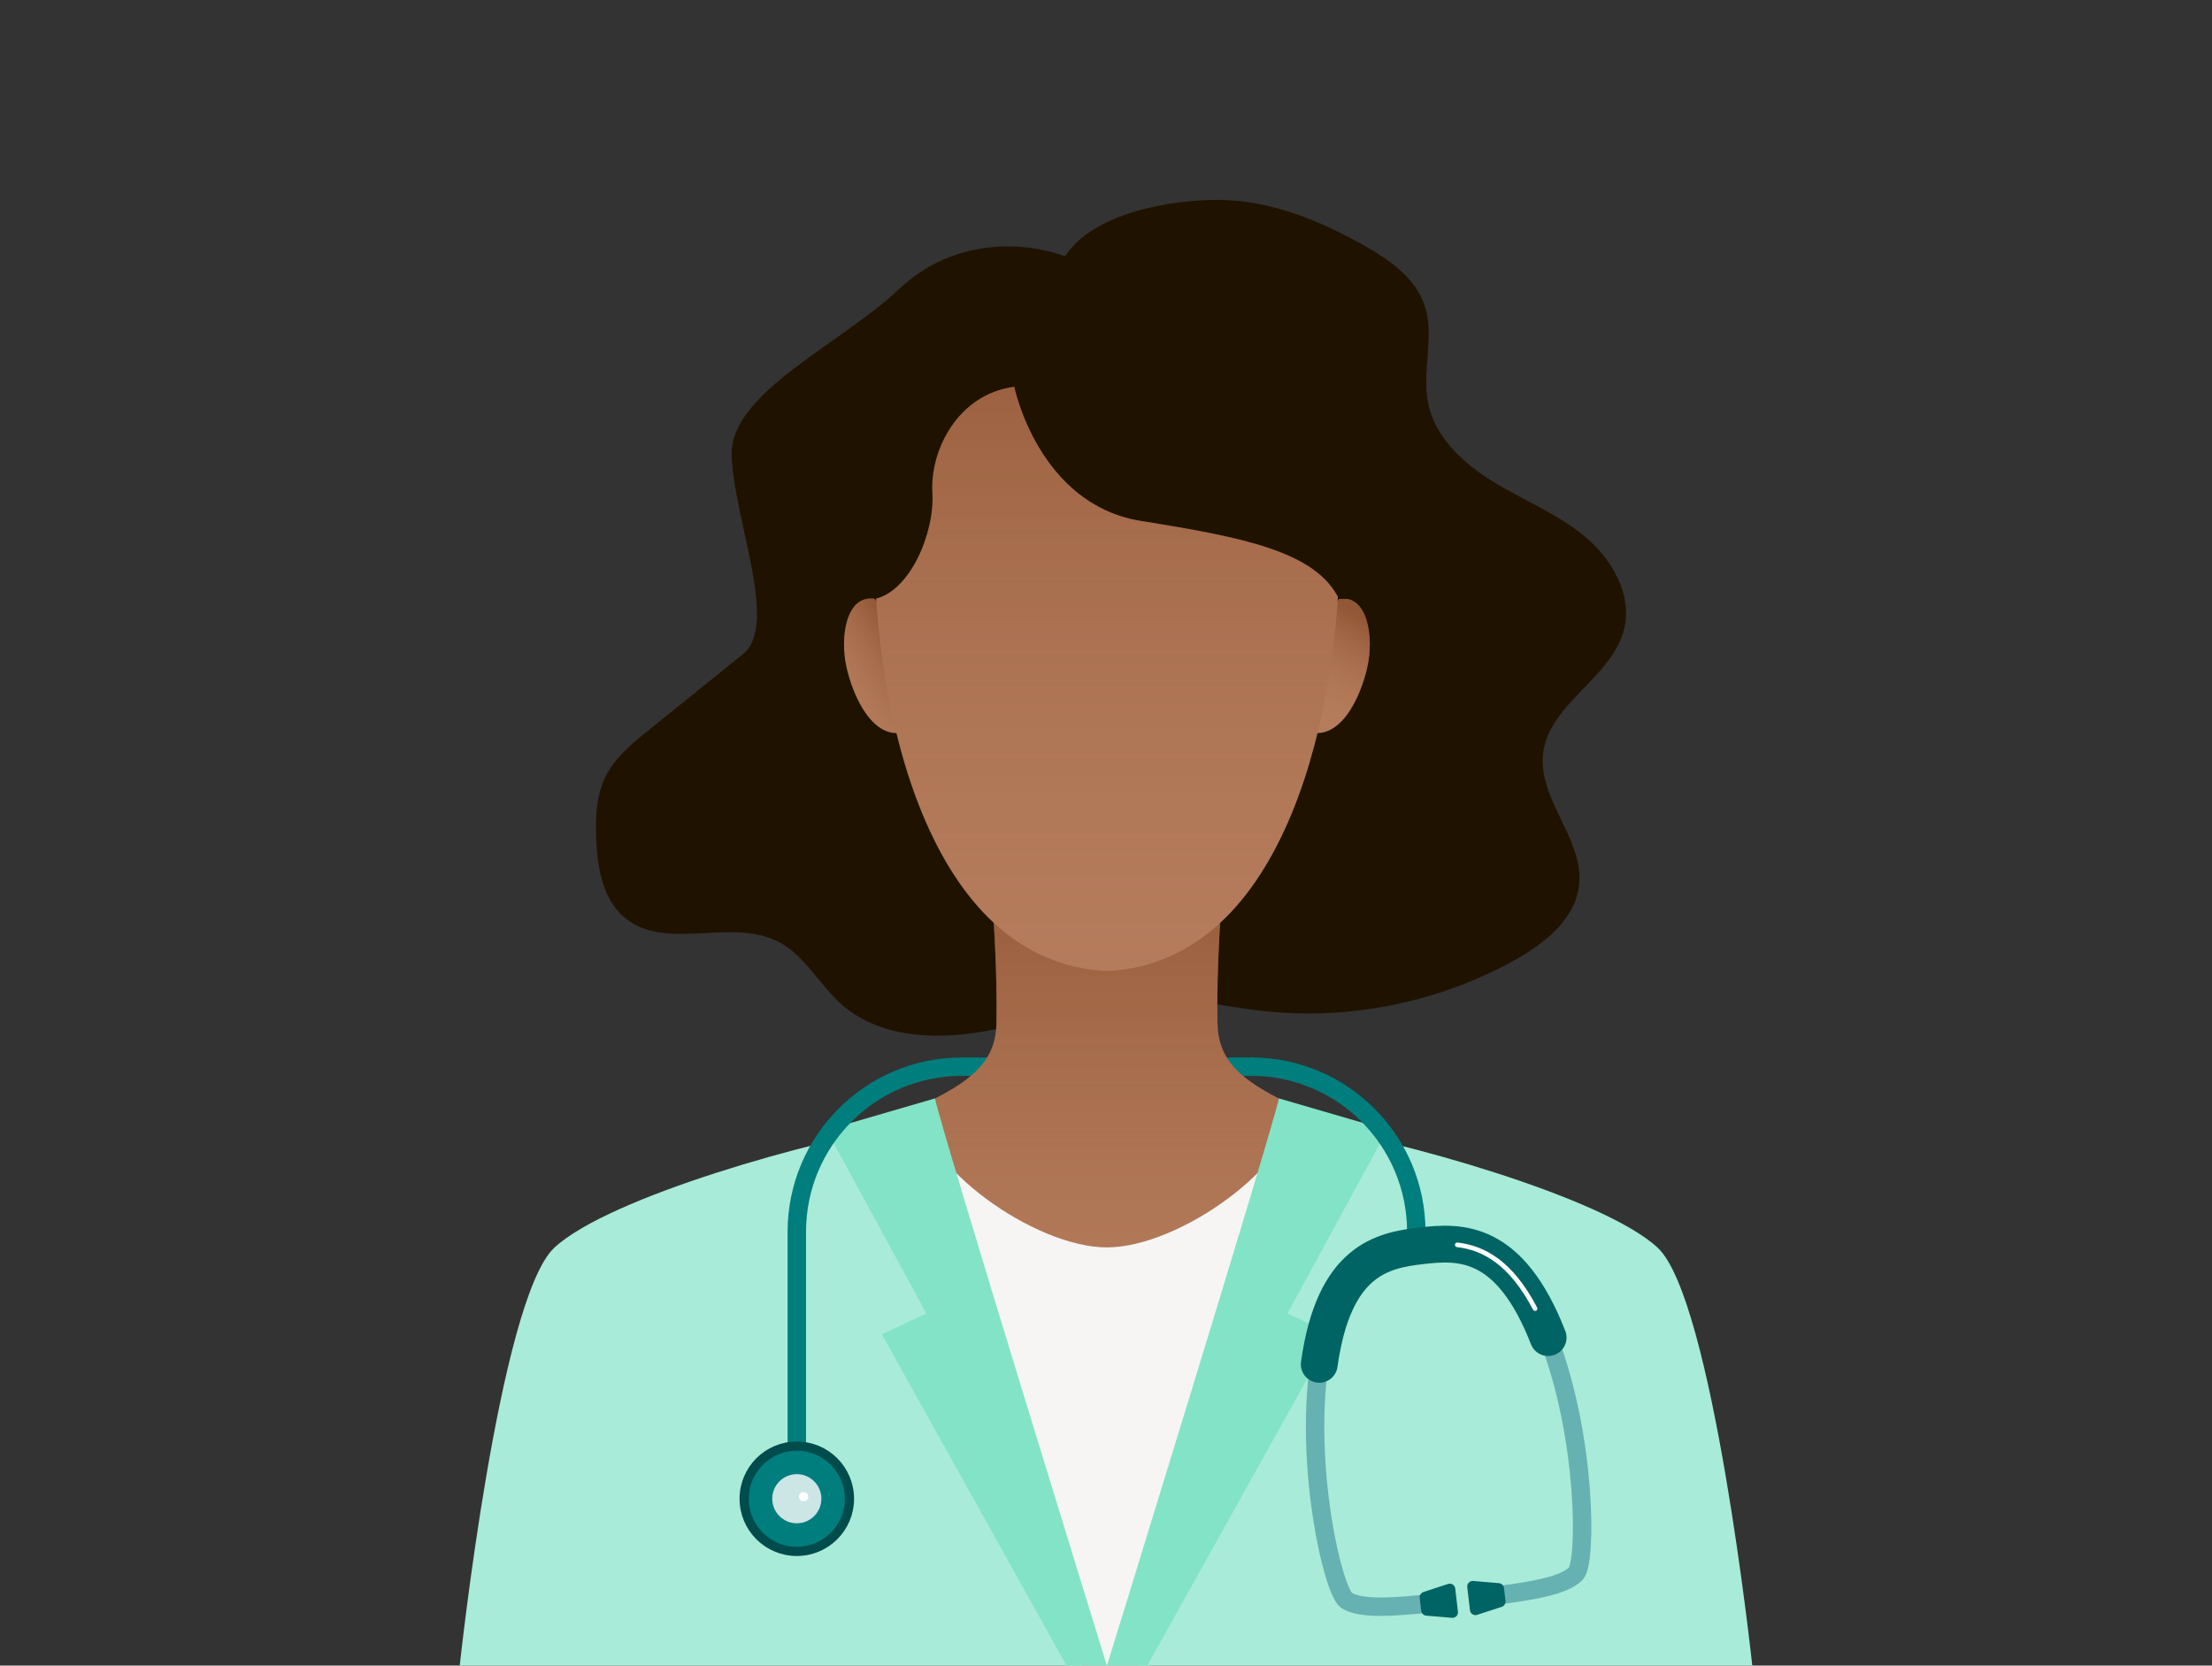 <svg width="332" height="250" viewBox="0 0 332 250" fill="none" xmlns="http://www.w3.org/2000/svg">
<rect x="0" y="0" width="332" height="250" fill="#333333" stroke="none"/>
<path d="M97.463 109.502C94.894 111.574 92.228 113.742 90.805 116.726C89.465 119.544 89.355 122.777 89.479 125.885C89.659 130.264 90.474 135.098 93.886 137.847C100.033 142.793 109.799 137.737 116.816 141.342C120.781 143.387 122.936 147.752 126.265 150.722C132.232 156.012 141.197 156.164 149.016 154.562C156.834 152.959 164.446 149.893 172.416 149.768C178.08 149.672 183.647 151.081 189.269 151.716C202.392 153.222 215.957 150.487 227.477 144.036C231.939 141.535 236.484 137.875 237.009 132.791C237.727 125.912 230.765 119.931 231.608 113.052C232.519 105.551 242.023 101.711 243.778 94.362C245.007 89.195 241.913 83.877 237.824 80.493C233.735 77.109 228.707 75.106 224.176 72.343C219.645 69.58 215.349 65.643 214.327 60.435C213.374 55.601 215.391 50.421 213.788 45.765C212.379 41.649 208.498 38.955 204.699 36.828C198.082 33.098 190.788 30.114 183.191 30.004C175.593 29.893 163.948 32.048 159.873 38.472C154.417 36.427 143.49 35.281 134.843 43.472C126.196 51.664 109.578 58.944 109.813 68.282C110.048 77.62 116.872 93.547 111.636 98.091C111.636 98.091 102.049 105.813 97.463 109.502Z" fill="#1F1300"/>
<path d="M144.099 160.102H188.302" stroke="#007D7D" stroke-width="2.763" stroke-linejoin="round"/>
<path d="M131.307 89.885C127.039 89.222 126.044 95.465 127.039 100.065C128.033 104.665 131.307 111.89 136.57 109.597C141.833 107.304 131.307 89.885 131.307 89.885Z" fill="#B57C5C"/>
<path d="M131.307 89.885C127.039 89.222 126.044 95.465 127.039 100.065C128.033 104.665 131.307 111.89 136.57 109.597C141.833 107.304 131.307 89.885 131.307 89.885Z" fill="url(#paint0_linear_4012_9467)" fill-opacity="0.5"/>
<path d="M200.969 89.885C205.237 89.222 206.232 95.465 205.237 100.065C204.243 104.665 200.969 111.89 195.706 109.597C190.443 107.304 200.969 89.885 200.969 89.885Z" fill="#B57C5C"/>
<path d="M200.969 89.885C205.237 89.222 206.232 95.465 205.237 100.065C204.243 104.665 200.969 111.89 195.706 109.597C190.443 107.304 200.969 89.885 200.969 89.885Z" fill="url(#paint1_linear_4012_9467)" fill-opacity="0.5"/>
<path d="M148.464 131.246C149.002 133.967 149.734 145.916 149.555 153.693C149.375 161.47 142.676 164.012 129.276 169.993L165.952 208.009L203.014 169.993C189.614 164.012 182.915 161.484 182.735 153.693C182.556 145.902 183.274 133.954 183.827 131.246H148.464Z" fill="#B57C5C"/>
<path d="M148.464 131.246C149.002 133.967 149.734 145.916 149.555 153.693C149.375 161.47 142.676 164.012 129.276 169.993L165.952 208.009L203.014 169.993C189.614 164.012 182.915 161.484 182.735 153.693C182.556 145.902 183.274 133.954 183.827 131.246H148.464Z" fill="url(#paint2_linear_4012_9467)" fill-opacity="0.5"/>
<path d="M138.035 166.027C138.035 174.799 155.206 187.231 166.132 187.231C177.059 187.231 194.229 174.799 194.229 166.027L192.199 208.007L172.528 249.987H160.068L141.185 208.007L138.035 166.027Z" fill="#F6F5F3"/>
<path d="M135.712 169C122.322 171.052 91.505 179.58 83.209 187.268C74.913 194.956 69 250 69 250H263C263 250 257.087 194.943 248.791 187.268C240.495 179.593 209.693 171.052 196.288 169L170.848 250H162.388L135.682 169H135.712Z" fill="#A8EBD8"/>
<path d="M140.328 164.881C141.378 169.895 166.132 249.987 166.132 249.987H160.068L132.358 200.272L139.043 197.15L124.056 169.605L140.328 164.867V164.881Z" fill="#83E3C7"/>
<path d="M191.949 164.881C190.9 169.895 166.146 249.987 166.146 249.987H172.21L199.92 200.272L193.234 197.15L208.222 169.605L191.949 164.867V164.881Z" fill="#83E3C7"/>
<path d="M187.777 160.102C201.48 160.102 212.573 171.208 212.573 184.897" stroke="#007D7D" stroke-width="2.763" stroke-linejoin="round"/>
<path d="M197.996 204.787C195.796 220.507 200.095 238.945 202.126 240.225C204.156 241.506 208.69 241.339 215.656 240.525" stroke="#66B1B1" stroke-width="2.763"/>
<path d="M232.359 200.77C238.124 215.56 238.191 234.492 236.51 236.206C234.83 237.92 230.38 238.803 223.414 239.617" stroke="#66B1B1" stroke-width="2.763"/>
<path d="M232.359 200.77C226.594 185.979 219.154 186.31 213.338 186.989C207.522 187.669 200.195 189.064 198.007 204.783" stroke="#006464" stroke-width="5.525" stroke-miterlimit="10" stroke-linecap="round"/>
<path d="M218.722 186.844C222.613 187.302 226.744 189.428 230.403 196.422" stroke="white" stroke-width="0.691" stroke-miterlimit="10" stroke-linecap="round"/>
<path d="M217.334 237.746C217.833 237.582 218.356 237.917 218.417 238.438L218.823 241.908C218.883 242.43 218.451 242.876 217.928 242.831L214.064 242.504C213.671 242.47 213.356 242.165 213.311 241.773L213.085 239.84C213.039 239.448 213.275 239.078 213.65 238.955L217.334 237.746Z" fill="#006464"/>
<path d="M221.116 237.301C220.594 237.256 220.161 237.702 220.222 238.224L220.628 241.694C220.689 242.215 221.212 242.55 221.711 242.386L225.395 241.177C225.77 241.054 226.006 240.684 225.96 240.292L225.734 238.359C225.689 237.967 225.373 237.662 224.98 237.628L221.116 237.301Z" fill="#006464"/>
<path d="M166.145 46.512C190.14 46.512 201.052 58.461 201.052 81.999C201.052 105.537 193.427 144.437 166.145 145.749C138.877 144.437 131.238 105.537 131.238 81.999C131.238 58.461 142.151 46.512 166.145 46.512Z" fill="#B57C5C"/>
<path d="M166.145 46.512C190.14 46.512 201.052 58.461 201.052 81.999C201.052 105.537 193.427 144.437 166.145 145.749C138.877 144.437 131.238 105.537 131.238 81.999C131.238 58.461 142.151 46.512 166.145 46.512Z" fill="url(#paint3_linear_4012_9467)" fill-opacity="0.5"/>
<path d="M131.308 89.885C136.46 88.835 140.314 80.146 139.941 73.916C139.568 67.686 143.685 59.177 152.236 58.045C152.236 58.045 155.841 75.712 171.243 78.185C186.645 80.657 197.448 82.757 200.97 89.885H208.678L202.213 49.687L171.616 40.57L137.22 46.524L124.056 65.656L131.308 89.899V89.885Z" fill="#1F1300"/>
<path d="M119.593 217.055V184.897C119.593 171.194 130.699 160.102 144.388 160.102" stroke="#007D7D" stroke-width="2.763" stroke-linejoin="round"/>
<path d="M119.594 232.861C123.958 232.861 127.495 229.324 127.495 224.96C127.495 220.596 123.958 217.059 119.594 217.059C115.23 217.059 111.692 220.596 111.692 224.96C111.692 229.324 115.23 232.861 119.594 232.861Z" fill="#007D7D" stroke="#004B4B" stroke-width="1.381" stroke-linejoin="round"/>
<path d="M119.594 228.642C121.63 228.642 123.282 226.991 123.282 224.954C123.282 222.917 121.63 221.266 119.594 221.266C117.557 221.266 115.905 222.917 115.905 224.954C115.905 226.991 117.557 228.642 119.594 228.642Z" fill="#CCE5E5"/>
<circle cx="120.615" cy="224.64" r="0.691" fill="white"/>
<defs>
<linearGradient id="paint0_linear_4012_9467" x1="133.5" y1="93" x2="121.15" y2="101.495" gradientUnits="userSpaceOnUse">
<stop stop-color="#6F320F"/>
<stop offset="1" stop-color="#B57C5C" stop-opacity="0"/>
</linearGradient>
<linearGradient id="paint1_linear_4012_9467" x1="200" y1="90" x2="191.547" y2="105.179" gradientUnits="userSpaceOnUse">
<stop stop-color="#6F320F"/>
<stop offset="1" stop-color="#B57C5C" stop-opacity="0"/>
</linearGradient>
<linearGradient id="paint2_linear_4012_9467" x1="165.473" y1="126.15" x2="165.473" y2="216.44" gradientUnits="userSpaceOnUse">
<stop stop-color="#6F320F"/>
<stop offset="1" stop-color="#B57C5C" stop-opacity="0"/>
</linearGradient>
<linearGradient id="paint3_linear_4012_9467" x1="165.509" y1="39.923" x2="165.509" y2="156.649" gradientUnits="userSpaceOnUse">
<stop stop-color="#6F320F"/>
<stop offset="1" stop-color="#B57C5C" stop-opacity="0"/>
</linearGradient>
</defs>
</svg>
